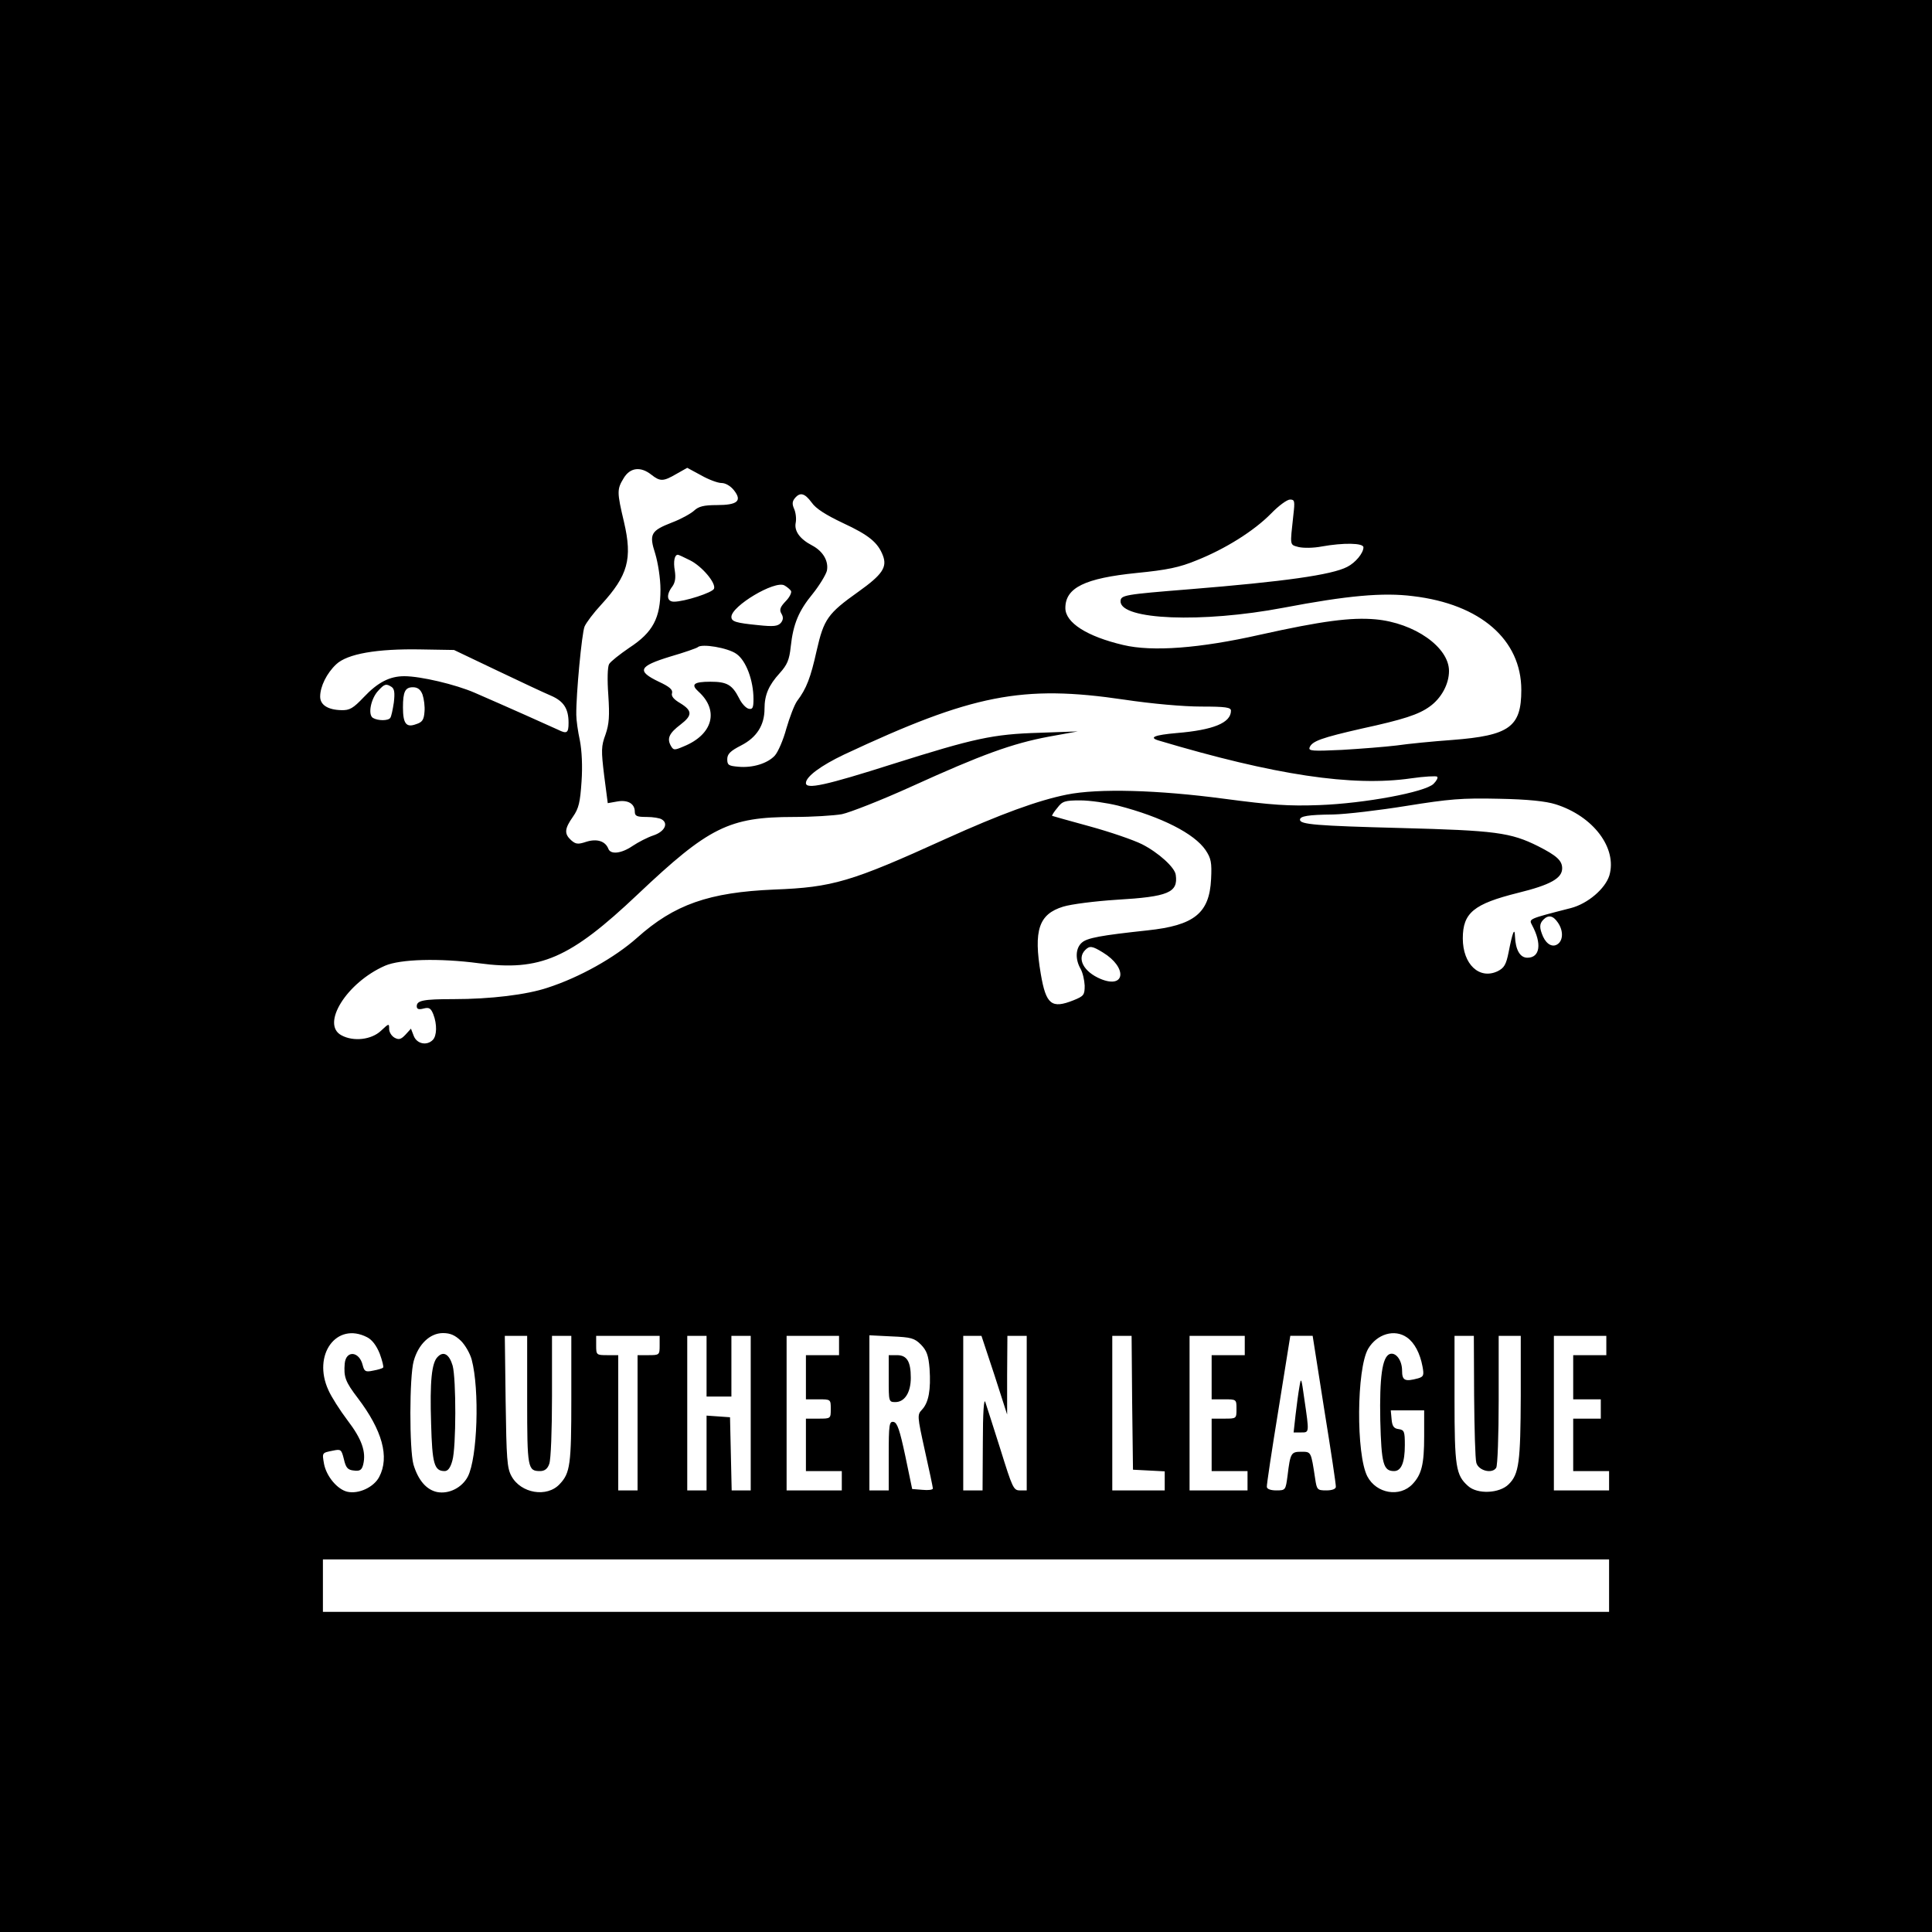 <?xml version="1.0" standalone="no"?>
<!DOCTYPE svg PUBLIC "-//W3C//DTD SVG 20010904//EN"
 "http://www.w3.org/TR/2001/REC-SVG-20010904/DTD/svg10.dtd">
<svg version="1.0" xmlns="http://www.w3.org/2000/svg"
 width="700pt" height="700pt" viewBox="0 0 700 700"
 preserveAspectRatio="xMidYMid meet">
<g transform="translate(0,700) scale(0.1,-0.1)"
fill="#000000" stroke="none">
<path d="M0 3500 l0 -3500 3500 0 3500 0 0 3500 0 3500 -3500 0 -3500 0 0
-3500z m2360 1780 c32 -25 43 -25 91 3 l39 22 50 -27 c28 -16 61 -28 74 -28
15 0 33 -11 45 -26 31 -39 13 -54 -62 -54 -47 0 -66 -5 -82 -20 -12 -11 -48
-31 -80 -43 -77 -30 -84 -42 -61 -113 10 -33 19 -90 19 -130 0 -103 -27 -155
-113 -211 -35 -24 -68 -50 -73 -59 -6 -10 -7 -58 -3 -112 5 -77 3 -105 -10
-143 -16 -43 -16 -58 -5 -149 l13 -100 34 6 c39 7 64 -8 64 -37 0 -16 8 -19
43 -19 23 0 48 -4 55 -9 25 -15 9 -45 -31 -58 -21 -7 -54 -24 -75 -38 -41 -28
-80 -32 -88 -10 -11 28 -42 37 -80 25 -30 -10 -38 -9 -55 6 -25 23 -24 41 7
85 21 30 26 52 31 127 4 56 1 113 -6 149 -7 32 -13 74 -13 93 -1 73 20 296 30
320 6 14 33 50 61 80 96 105 113 165 82 298 -26 110 -26 119 -1 160 23 38 61
43 100 12z m581 -101 c15 -22 52 -45 113 -74 95 -44 127 -71 145 -118 16 -42
-2 -69 -89 -131 -111 -79 -125 -99 -151 -213 -22 -99 -37 -138 -71 -183 -10
-14 -27 -59 -39 -100 -11 -41 -30 -85 -42 -98 -26 -28 -80 -45 -132 -40 -35 3
-40 6 -40 27 0 19 11 30 50 50 57 29 85 74 85 133 0 50 15 85 55 129 27 30 35
48 40 96 9 83 29 130 80 192 24 30 47 68 51 83 7 35 -14 71 -54 92 -44 23 -65
52 -59 82 3 15 0 38 -6 51 -7 16 -7 26 3 38 19 23 36 18 61 -16z m1745 -46
c-12 -112 -14 -106 19 -115 17 -4 53 -4 84 2 78 14 151 13 151 -3 0 -21 -29
-56 -59 -71 -56 -29 -226 -53 -571 -81 -236 -19 -250 -21 -250 -44 0 -67 295
-79 590 -23 231 44 361 56 470 42 244 -29 392 -158 392 -340 0 -134 -43 -165
-250 -181 -70 -5 -161 -14 -202 -20 -41 -5 -130 -12 -198 -16 -107 -5 -122 -4
-117 9 9 23 44 35 188 68 152 33 207 51 247 80 42 30 70 81 70 129 0 86 -125
174 -266 187 -89 8 -195 -6 -420 -56 -217 -49 -389 -62 -494 -37 -132 31 -210
81 -210 134 0 74 71 108 258 127 111 11 155 20 218 46 103 41 207 106 269 169
27 28 58 51 69 51 17 0 18 -5 12 -57z m-2186 -163 c44 -22 95 -83 87 -103 -5
-14 -107 -47 -145 -47 -26 0 -29 25 -6 55 10 14 13 31 9 57 -6 34 -1 58 11 58
3 0 22 -9 44 -20z m366 -111 c3 -6 -5 -23 -19 -37 -20 -21 -24 -31 -16 -45 8
-13 7 -23 -2 -34 -11 -12 -26 -14 -82 -8 -81 8 -97 13 -97 30 0 39 157 133
192 114 9 -5 20 -14 24 -20z m-198 -228 c35 -24 62 -96 62 -164 0 -31 -3 -38
-17 -35 -10 2 -26 19 -35 38 -25 49 -44 60 -104 60 -61 0 -72 -10 -43 -36 75
-68 52 -155 -53 -198 -35 -15 -38 -15 -48 3 -14 26 -5 45 36 76 43 33 43 50
-1 77 -24 14 -34 26 -30 37 3 12 -9 23 -48 41 -81 39 -73 56 41 91 52 15 97
31 100 34 14 14 109 -2 140 -24z m-870 -59 c84 -40 173 -82 197 -92 47 -20 65
-47 65 -99 0 -37 -6 -41 -38 -25 -28 13 -189 85 -302 134 -69 30 -196 60 -255
60 -53 0 -96 -22 -147 -76 -38 -40 -51 -48 -81 -47 -49 1 -77 19 -77 49 0 37
24 85 58 117 40 38 147 57 307 54 l120 -2 153 -73z m-379 -61 c10 -7 12 -21 8
-56 -4 -26 -9 -51 -13 -56 -7 -11 -45 -11 -63 0 -19 12 -7 71 20 99 22 24 28
26 48 13z m112 -28 c5 -15 9 -43 7 -62 -2 -29 -8 -38 -31 -45 -35 -13 -47 2
-47 61 0 57 8 73 36 73 17 0 28 -8 35 -27z m2543 -18 c100 -15 214 -25 278
-25 89 0 108 -3 108 -15 0 -44 -64 -70 -197 -81 -80 -7 -102 -16 -65 -27 419
-125 702 -168 915 -137 48 7 91 9 94 6 4 -4 -2 -15 -13 -26 -30 -30 -250 -71
-414 -77 -112 -4 -171 0 -345 23 -240 32 -456 38 -570 15 -104 -21 -239 -70
-440 -161 -341 -155 -408 -175 -620 -183 -236 -10 -362 -54 -497 -175 -80 -71
-207 -143 -325 -181 -75 -25 -205 -41 -340 -41 -110 0 -133 -5 -133 -26 0 -10
7 -13 25 -8 20 5 26 1 35 -21 14 -36 13 -78 -2 -93 -22 -22 -58 -14 -69 15
l-10 26 -20 -22 c-16 -17 -24 -19 -39 -11 -11 6 -20 20 -20 32 0 21 -1 20 -30
-7 -34 -32 -99 -40 -143 -16 -75 40 19 191 158 252 55 24 197 28 340 9 222
-30 330 17 576 250 257 243 330 280 565 280 67 0 145 5 174 10 29 6 144 51
254 101 253 115 363 155 496 180 l105 19 -140 -5 c-168 -5 -235 -20 -530 -113
-245 -78 -315 -93 -315 -69 0 23 54 63 138 103 465 218 646 254 1016 199z
m1562 -379 c137 -43 224 -159 195 -258 -15 -48 -78 -102 -139 -118 -156 -40
-153 -39 -141 -62 36 -67 29 -118 -17 -118 -27 0 -43 29 -45 78 -1 34 -9 14
-23 -58 -9 -45 -16 -57 -40 -69 -66 -31 -126 25 -126 119 0 93 40 125 200 165
118 29 160 53 160 89 0 28 -20 46 -87 80 -100 50 -155 57 -498 66 -307 8 -365
13 -365 30 0 13 29 18 120 19 47 1 166 15 265 31 156 25 201 29 335 26 107 -2
171 -9 206 -20z m-1585 -5 c158 -41 276 -101 317 -161 20 -30 23 -45 20 -105
-6 -124 -61 -168 -231 -186 -167 -18 -219 -27 -238 -45 -22 -20 -24 -59 -4
-94 8 -14 14 -41 15 -61 0 -34 -3 -38 -40 -53 -80 -32 -100 -16 -119 95 -27
159 -7 217 81 244 29 9 116 20 194 25 187 11 223 26 214 90 -3 27 -63 81 -122
111 -32 16 -117 45 -190 65 -73 20 -134 37 -136 38 -1 2 7 15 19 29 18 24 27
27 83 27 35 0 96 -9 137 -19z m1593 -423 c20 -28 20 -62 2 -77 -18 -15 -41 -5
-55 25 -14 32 -14 47 1 62 18 18 35 15 52 -10z m-1648 -109 c89 -54 82 -133
-8 -96 -62 26 -87 74 -56 105 16 16 25 15 64 -9z m-2666 -1394 c18 -9 34 -30
46 -60 9 -25 15 -48 12 -50 -2 -3 -19 -8 -36 -11 -28 -6 -32 -3 -38 20 -12 50
-60 55 -65 6 -4 -49 2 -66 47 -125 89 -117 116 -214 78 -286 -19 -37 -74 -63
-115 -54 -36 8 -76 55 -85 101 -7 41 -8 40 32 48 29 6 31 5 40 -31 7 -31 14
-39 36 -41 22 -3 29 2 34 22 11 46 -5 92 -57 160 -28 37 -59 86 -69 109 -59
128 29 249 140 192z m340 -13 c16 -16 33 -46 39 -68 29 -109 21 -356 -14 -424
-21 -40 -68 -64 -111 -56 -39 8 -69 43 -86 100 -15 55 -15 319 1 375 17 61 59
101 106 101 27 0 44 -8 65 -28z m3428 12 c27 -19 47 -57 56 -105 6 -32 4 -37
-16 -43 -48 -13 -58 -8 -58 28 0 38 -23 68 -45 60 -27 -11 -37 -84 -34 -240 4
-158 11 -184 50 -184 26 0 39 31 39 94 0 49 -2 55 -22 58 -18 2 -24 11 -26 36
l-3 32 60 0 61 0 0 -94 c0 -101 -9 -138 -42 -173 -46 -49 -131 -35 -164 28
-41 80 -39 389 3 462 32 54 96 73 141 41z m-3188 -227 c0 -247 2 -257 47 -257
16 0 27 8 33 26 6 14 10 124 10 245 l0 219 35 0 35 0 0 -229 c0 -237 -4 -268
-42 -308 -46 -50 -141 -34 -175 29 -16 29 -18 64 -21 271 l-3 237 40 0 41 0 0
-233z m480 198 c0 -34 -1 -35 -40 -35 l-40 0 0 -245 0 -245 -35 0 -35 0 0 245
0 245 -40 0 c-39 0 -40 1 -40 35 l0 35 115 0 115 0 0 -35z m170 -75 l0 -110
45 0 45 0 0 110 0 110 35 0 35 0 0 -280 0 -280 -35 0 -34 0 -3 133 -3 132 -42
3 -43 3 0 -135 0 -136 -35 0 -35 0 0 280 0 280 35 0 35 0 0 -110z m480 75 l0
-35 -60 0 -60 0 0 -80 0 -80 45 0 c45 0 45 0 45 -35 0 -35 0 -35 -45 -35 l-45
0 0 -95 0 -95 65 0 65 0 0 -35 0 -35 -100 0 -100 0 0 280 0 280 95 0 95 0 0
-35z m297 3 c21 -22 27 -39 31 -87 5 -76 -3 -122 -27 -148 -18 -19 -18 -22 10
-149 16 -71 29 -133 29 -137 0 -5 -17 -7 -37 -5 l-38 3 -25 120 c-20 94 -29
120 -42 123 -16 3 -18 -8 -18 -122 l0 -126 -35 0 -35 0 0 281 0 281 80 -4 c71
-3 83 -6 107 -30z m266 -110 l46 -143 0 143 1 142 35 0 35 0 0 -280 0 -280
-25 0 c-23 0 -27 10 -70 148 -26 81 -50 158 -55 172 -5 16 -9 -38 -9 -147 l-1
-173 -35 0 -35 0 0 280 0 280 33 0 33 0 47 -142z m499 -100 l3 -243 58 -3 57
-3 0 -34 0 -35 -95 0 -95 0 0 280 0 280 35 0 35 0 2 -242z m408 207 l0 -35
-60 0 -60 0 0 -80 0 -80 45 0 c45 0 45 0 45 -35 0 -35 0 -35 -45 -35 l-45 0 0
-95 0 -95 65 0 65 0 0 -35 0 -35 -105 0 -105 0 0 280 0 280 100 0 100 0 0 -35z
m288 -232 c24 -148 43 -274 42 -280 0 -8 -14 -13 -34 -13 -33 0 -35 2 -41 43
-15 98 -14 97 -50 97 -37 0 -40 -4 -50 -87 -7 -52 -7 -53 -41 -53 -20 0 -34 5
-34 13 -1 6 18 132 42 279 l43 268 40 0 41 0 42 -267z m543 50 c1 -120 4 -229
8 -243 8 -29 58 -41 72 -18 5 7 9 118 9 246 l0 232 40 0 40 0 0 -217 c-1 -240
-6 -284 -44 -321 -33 -33 -113 -37 -147 -6 -44 39 -49 69 -49 314 l0 230 35 0
35 0 1 -217z m479 182 l0 -35 -60 0 -60 0 0 -80 0 -80 50 0 50 0 0 -35 0 -35
-50 0 -50 0 0 -95 0 -95 65 0 65 0 0 -35 0 -35 -100 0 -100 0 0 280 0 280 95
0 95 0 0 -35z m10 -870 l0 -95 -2330 0 -2330 0 0 95 0 95 2330 0 2330 0 0 -95z"/>
<path d="M1586 2084 c-22 -21 -29 -88 -24 -243 4 -144 11 -171 49 -171 12 0
21 12 28 38 14 48 14 296 1 344 -12 41 -33 54 -54 32z"/>
<path d="M3220 2005 c0 -83 0 -85 24 -85 34 0 56 35 56 88 0 59 -14 82 -50 82
l-30 0 0 -85z"/>
<path d="M4708 1975 c-4 -22 -10 -68 -14 -102 l-7 -63 27 0 c30 0 30 -3 12
120 -11 79 -12 82 -18 45z"/>
</g>
</svg>
